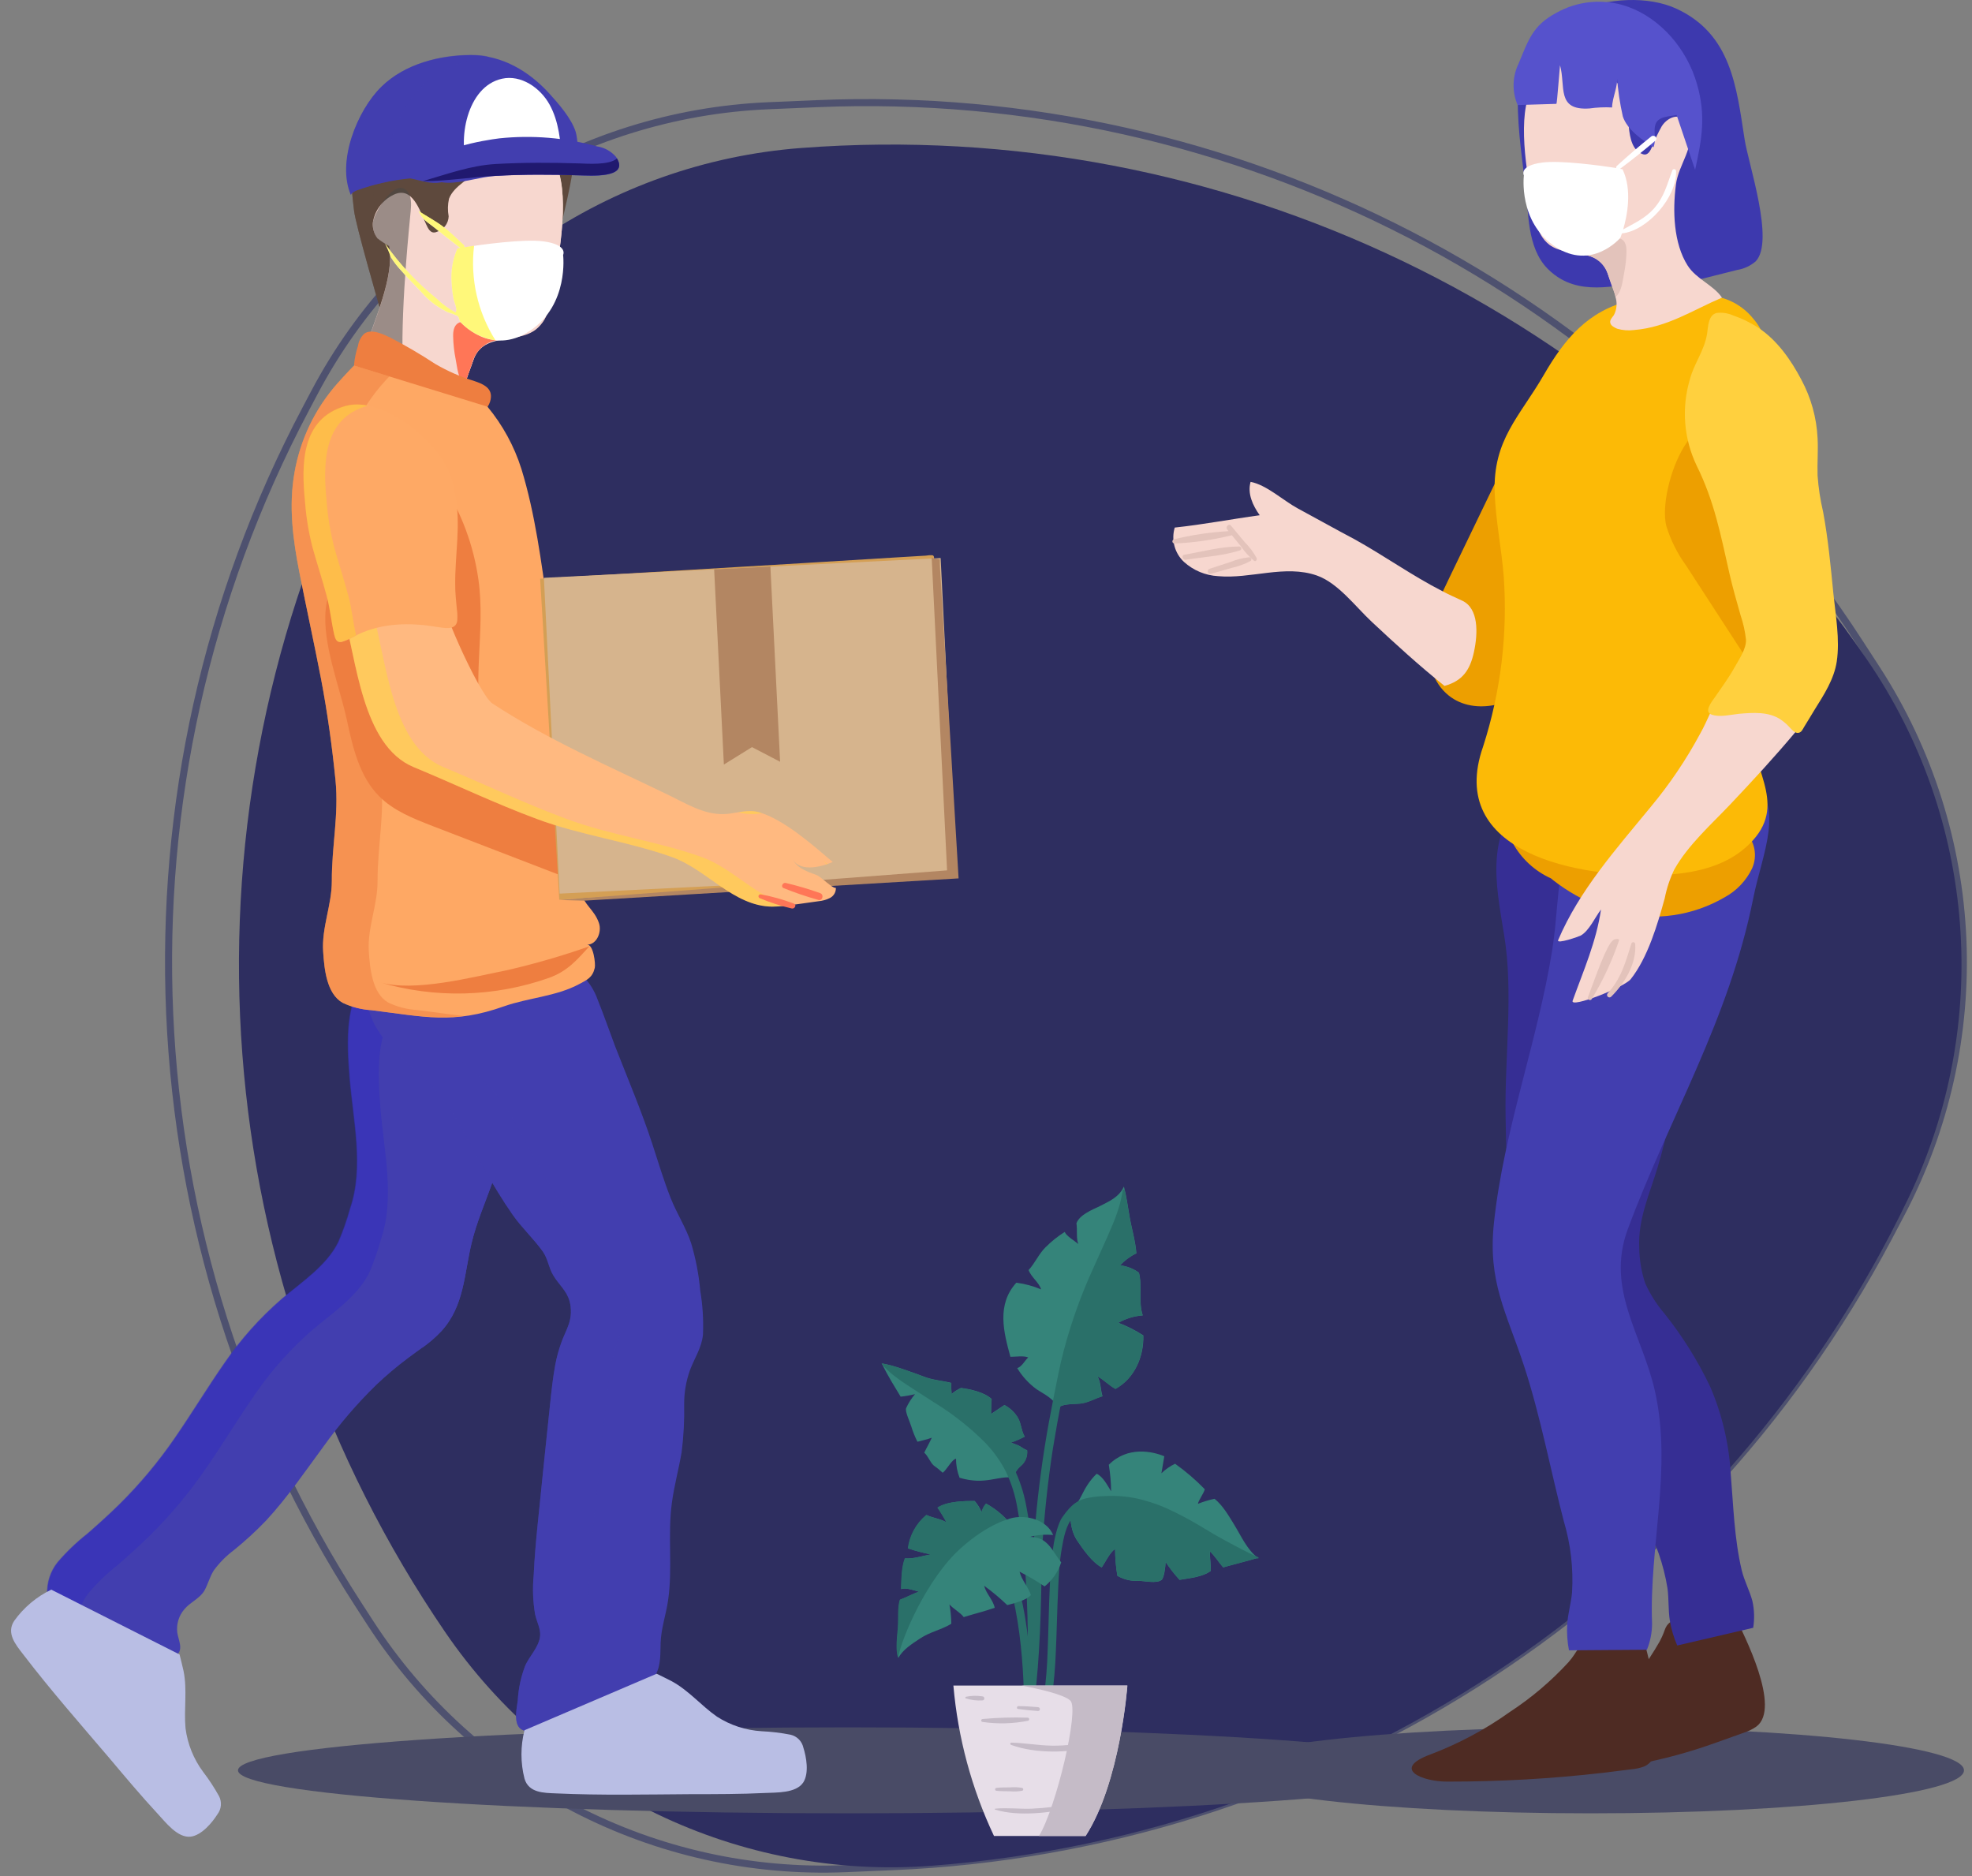 <svg width="246" height="234" viewBox="0 0 246 234" fill="none" xmlns="http://www.w3.org/2000/svg">
<rect x="0" y="0" width="246" height="234" fill="#808080" stroke="none"/>
<path d="M111.363 232.831L105.519 233.077C81.69 234.082 59.113 222.403 46.153 202.369L44.686 200.103C15.67 155.255 13.168 98.216 38.145 51L39.211 48.98C50.387 27.818 71.97 14.201 95.881 13.187L101.92 12.93C154.15 10.726 203.632 36.328 232.023 80.212L234.125 83.452C247.362 103.917 248.51 129.94 237.119 151.492L235.601 154.373C211.065 200.759 163.767 230.616 111.363 232.831Z" stroke="#4E516F" stroke-width="0.88" stroke-miterlimit="10"/>
<path d="M116.213 232.718C92.22 234.533 69.099 223.418 55.524 203.558C25.79 160.043 21.535 103.948 44.368 56.434C54.786 34.759 75.979 20.271 99.962 18.457C152.53 14.468 203.222 38.819 232.956 82.355C246.531 102.215 248.469 127.807 238.042 149.493C215.228 197.006 168.781 228.73 116.213 232.718Z" fill="#2E2E60"/>
<path d="M105.707 226.178C147.692 226.178 181.727 223.777 181.727 220.816C181.727 217.854 147.692 215.454 105.707 215.454C63.722 215.454 29.687 217.854 29.687 220.816C29.687 223.777 63.722 226.178 105.707 226.178Z" fill="#494B66"/>
<path d="M198.432 226.178C224.151 226.178 245 223.777 245 220.816C245 217.854 224.151 215.454 198.432 215.454C172.713 215.454 151.863 217.854 151.863 220.816C151.863 223.777 172.713 226.178 198.432 226.178Z" fill="#494B66"/>
<path d="M47.362 38.353C47.362 38.353 44.347 27.974 44.17 26.297C43.994 24.62 43.052 19.17 45.766 17.566C48.48 15.963 46.877 11.159 49.76 10.211C52.923 9.159 56.859 9.343 60.132 9.475C64.185 9.607 69.429 11.468 71.165 15.595C72.438 18.648 70.871 24.186 70.18 27.364L47.362 38.353Z" fill="#5E493D"/>
<g style="mix-blend-mode:overlay" opacity="0.52">
<path d="M46.848 26.297C46.671 24.613 45.73 19.17 48.444 17.566C51.158 15.963 49.554 11.159 52.438 10.211C54.237 9.669 56.105 9.391 57.984 9.387C55.226 9.321 52.254 9.387 49.76 10.211C46.877 11.167 48.48 15.977 45.766 17.566C43.052 19.155 43.994 24.613 44.17 26.297C44.347 27.982 47.362 38.353 47.362 38.353L49.709 37.22C48.929 34.484 46.98 27.629 46.848 26.297Z" fill="#5D493D"/>
</g>
<path d="M68.495 38.191C68.319 39.337 67.711 40.371 66.796 41.082C64.31 42.899 60.176 41.31 59.014 45.003C58.764 45.804 58.278 46.908 58.006 47.996C57.755 48.8 57.831 49.67 58.219 50.416C58.418 50.733 58.786 51.049 58.697 51.453C58.609 51.858 58.131 52.086 57.785 52.189C57.05 52.403 56.279 52.461 55.52 52.358C52.298 52.115 46.016 50.63 45.141 46.805C44.998 45.76 45.127 44.696 45.516 43.715C46.656 39.898 49.194 34.719 48.569 30.696C48.055 30.412 47.563 30.09 47.098 29.732C46.678 29.186 46.466 28.508 46.502 27.82C46.614 27.058 46.914 26.335 47.373 25.716C47.833 25.098 48.438 24.602 49.135 24.275C51.46 23.186 52.364 26.275 53.129 27.916C53.394 28.497 53.718 29.232 54.461 28.931C54.884 28.806 55.257 28.551 55.528 28.203C55.798 27.855 55.953 27.43 55.969 26.989C55.834 26.258 55.849 25.507 56.013 24.782C56.653 23.12 58.675 22.34 59.757 21.023C60.558 20.038 60.492 19.155 60.551 17.986C60.551 17.11 61.537 16.787 62.236 16.514C63.53 16.022 65.781 15.22 67.105 16.066C67.944 16.61 68.223 17.802 68.576 18.677C68.959 19.677 69.473 20.634 69.768 21.619C70.996 26.128 69.451 33.822 68.495 38.191Z" fill="#F7D7CF"/>
<g style="mix-blend-mode:overlay" opacity="0.52">
<path d="M50.636 33.087C50.886 29.732 51.165 27.055 51.231 26.341C51.312 25.459 51.357 24.466 50.768 23.804C49.245 22.105 46.561 26.665 46.509 27.849C46.474 28.538 46.685 29.216 47.105 29.762C47.57 30.12 48.062 30.442 48.576 30.725C49.187 34.749 46.664 39.927 45.524 43.745C45.135 44.725 45.005 45.789 45.148 46.834C45.759 49.482 48.959 51.012 51.938 51.777C49.665 51.189 50.084 40.479 50.636 33.087Z" fill="#474645"/>
</g>
<path d="M69.76 21.722C69.466 20.7 68.951 19.743 68.569 18.78C68.23 17.904 67.951 16.713 67.098 16.169C65.855 15.374 63.795 16.036 62.478 16.529C62.647 22.237 63.434 27.938 59.359 32.02C58.08 33.94 53.593 31.38 52.953 33.3C50.651 39.205 50.288 45.689 51.916 51.814C53.092 52.122 54.293 52.327 55.505 52.424C56.264 52.527 57.036 52.469 57.771 52.255C58.116 52.123 58.602 51.887 58.683 51.52C58.764 51.152 58.403 50.784 58.205 50.483C57.817 49.736 57.74 48.866 57.991 48.062C58.234 46.974 58.727 45.856 58.999 45.069C60.161 41.391 64.295 42.965 66.781 41.148C67.697 40.437 68.305 39.403 68.48 38.257C69.451 33.822 70.996 26.128 69.76 21.722Z" fill="#F7D7CF"/>
<path d="M65.899 41.258H66.068C64.839 42.097 63.346 42.06 61.941 42.435C61.265 42.555 60.634 42.857 60.115 43.307C59.597 43.758 59.211 44.342 58.999 44.995C58.69 45.981 58.264 47.047 57.955 47.981C57.116 47.246 57.05 45.826 56.844 44.819C56.654 43.876 56.548 42.919 56.528 41.957C56.469 39.162 58.881 40.28 60.684 40.582C62.404 40.929 64.147 41.155 65.899 41.258Z" fill="#FF7657"/>
<path d="M67.818 30.108C65.369 29.769 60.007 30.519 57.925 30.843C57.943 30.795 57.946 30.743 57.934 30.693C57.923 30.643 57.896 30.598 57.859 30.564C57.013 29.791 56.167 28.938 55.255 28.254C54.343 27.57 53.217 26.959 52.21 26.319C52.673 27.423 53.35 27.709 54.21 28.408C55.255 29.262 56.322 30.108 57.395 30.924L57.072 30.975C56.473 32.324 56.22 33.8 56.336 35.271C56.368 35.958 56.452 36.642 56.586 37.316C56.682 37.816 57.079 38.486 56.851 38.986C55.984 38.533 55.189 37.956 54.49 37.272C52.029 35.284 49.855 32.965 48.032 30.38C48.315 30.936 48.56 31.512 48.767 32.101C49.167 32.735 49.63 33.326 50.15 33.866C50.886 34.742 51.732 35.536 52.511 36.382C53.028 36.989 53.613 37.534 54.255 38.007C54.737 38.341 55.241 38.643 55.763 38.912C55.976 39.023 57.116 39.324 57.182 39.523C57.3 39.898 57.395 40.126 57.395 40.126C57.395 40.126 61.184 44.539 66.097 41.273C71.011 38.007 70.246 31.799 70.246 31.799C70.246 31.799 70.9 30.534 67.818 30.108Z" fill="white"/>
<g style="mix-blend-mode:overlay" opacity="0.52">
<path d="M59.139 30.659L57.925 30.836C57.943 30.788 57.946 30.736 57.934 30.686C57.923 30.636 57.896 30.591 57.859 30.556C57.013 29.784 56.167 28.931 55.255 28.247C54.343 27.562 53.217 26.952 52.21 26.312C52.673 27.415 53.35 27.702 54.21 28.401C55.255 29.254 56.322 30.1 57.395 30.917L57.072 30.968C56.473 32.316 56.22 33.793 56.336 35.264C56.368 35.951 56.452 36.634 56.586 37.309C56.682 37.809 57.079 38.478 56.851 38.978C55.984 38.526 55.189 37.949 54.49 37.264C52.029 35.277 49.855 32.958 48.032 30.372C48.315 30.929 48.56 31.504 48.767 32.093C49.167 32.727 49.63 33.319 50.15 33.859C50.886 34.734 51.732 35.529 52.511 36.374C53.028 36.981 53.613 37.527 54.255 38C54.737 38.334 55.241 38.636 55.763 38.905C55.976 39.015 57.116 39.317 57.182 39.515C57.3 39.89 57.395 40.118 57.395 40.118C58.553 41.382 60.112 42.206 61.809 42.45C59.589 38.944 58.646 34.78 59.139 30.659Z" fill="#FFF200"/>
</g>
<path d="M60.845 50.703C60.146 51.792 58.639 52.733 57.322 52.336C56.752 52.119 56.219 51.816 55.74 51.439C54.858 50.85 53.968 50.262 53.056 49.71C51.379 48.635 49.588 47.749 47.715 47.069C46.892 46.79 46.046 46.68 45.207 46.481C44.611 46.341 44.155 46.121 44.17 45.437C44.247 44.658 44.41 43.891 44.656 43.149C44.738 42.569 45.013 42.033 45.435 41.626C46.355 40.95 47.87 41.722 48.723 42.127C50.634 43.119 52.492 44.209 54.291 45.392C55.829 46.289 57.465 47.005 59.168 47.526C60.139 47.856 61.316 48.305 61.242 49.534C61.216 49.952 61.079 50.355 60.845 50.703Z" fill="#EE7E40"/>
<path d="M58.822 155.079C57.896 158.926 57.925 162.913 55.042 166.054C54.322 166.817 53.526 167.504 52.666 168.106C52.07 168.547 51.459 168.974 50.878 169.415C49.492 170.452 48.168 171.569 46.914 172.762C44.526 175.097 42.348 177.637 40.404 180.353C38.08 183.501 35.851 186.796 33.173 189.68C31.916 190.989 30.577 192.217 29.165 193.358C28.218 194.068 27.381 194.913 26.678 195.866C26.171 196.66 25.943 197.602 25.494 198.411C24.891 199.411 23.729 199.838 23.001 200.72C22.654 201.121 22.396 201.59 22.244 202.097C22.091 202.604 22.049 203.138 22.118 203.663C22.273 204.634 22.971 205.869 21.89 206.531C20.809 207.193 19.595 207.208 18.514 207.458C16.645 207.877 15.027 208.289 13.24 207.414C11.18 206.406 10.04 204.715 8.826 202.861C8.293 202.172 7.661 201.565 6.951 201.059C6.627 200.778 6.368 200.431 6.19 200.042C6.012 199.652 5.921 199.229 5.921 198.801C5.87 197.382 6.326 195.992 7.208 194.88C8.334 193.563 9.589 192.36 10.952 191.291C12.291 190.121 13.622 188.922 14.895 187.672C17.485 185.112 19.825 182.312 21.883 179.308C24.001 176.241 25.928 173.041 28.061 169.981C30.079 167.046 32.462 164.379 35.152 162.045C37.631 159.926 40.735 157.926 42.236 154.925C42.822 153.563 43.313 152.162 43.707 150.732C45.472 145.583 44.067 139.698 43.633 134.307C43.28 129.835 43.067 124.855 45.921 121.39L49.003 122.126C49.946 121.944 50.92 122.015 51.827 122.332C52.462 122.554 53.063 122.861 53.615 123.244L56.836 124.024L56.101 125.443C58.809 128.366 60.775 131.898 61.831 135.741C62.229 137.145 62.495 138.583 62.625 140.037C63.089 145.517 60.08 149.812 58.822 155.079Z" fill="#423EAF"/>
<g style="mix-blend-mode:overlay" opacity="0.52">
<path d="M12.637 206.701C12.11 206.008 11.479 205.4 10.768 204.899C10.445 204.618 10.185 204.271 10.008 203.881C9.83 203.492 9.738 203.069 9.739 202.64C9.688 201.222 10.144 199.832 11.026 198.72C12.15 197.401 13.404 196.198 14.77 195.13C16.108 193.961 17.44 192.762 18.712 191.511C21.302 188.954 23.64 186.153 25.693 183.148C27.819 180.081 29.746 176.881 31.879 173.814C33.899 170.882 36.281 168.218 38.97 165.884C41.449 163.766 44.553 161.765 46.053 158.764C46.639 157.402 47.131 156.001 47.524 154.572C49.29 149.423 47.885 143.538 47.451 138.147C47.09 133.674 46.884 128.695 49.738 125.23L52.82 125.966C53.764 125.784 54.738 125.855 55.645 126.172C56.279 126.394 56.88 126.7 57.432 127.084C56.994 126.509 56.528 125.957 56.035 125.429L56.77 124.009L53.548 123.229C52.996 122.846 52.395 122.539 51.761 122.317C50.854 122 49.88 121.929 48.937 122.111L45.855 121.376C43.001 124.84 43.214 129.82 43.567 134.292C44.001 139.684 45.406 145.561 43.641 150.717C43.247 152.147 42.756 153.548 42.169 154.91C40.698 157.911 37.565 159.912 35.086 162.03C32.396 164.365 30.013 167.032 27.995 169.967C25.862 173.027 23.935 176.226 21.816 179.294C19.758 182.297 17.419 185.098 14.829 187.657C13.556 188.907 12.225 190.106 10.886 191.276C9.522 192.346 8.268 193.548 7.142 194.865C6.26 195.978 5.804 197.368 5.855 198.786C5.855 199.214 5.946 199.638 6.124 200.027C6.302 200.417 6.561 200.764 6.885 201.044C7.595 201.55 8.227 202.157 8.76 202.846C9.959 204.634 11.07 206.274 13.012 207.296L12.637 206.701Z" fill="#312DBE"/>
</g>
<path d="M58.822 155.079C57.896 158.926 57.925 162.913 55.042 166.054C54.322 166.817 53.526 167.504 52.666 168.106C51.82 162.332 54.372 158.661 54.321 153.005C54.269 147.348 49.253 144.649 48.598 139.691C48.385 138.095 48.194 136.499 48.002 134.903C47.532 130.909 46.921 126.142 52.07 127.981C52.812 128.248 53.531 128.578 54.218 128.967C57.154 130.719 59.726 133.019 61.794 135.741C62.193 137.145 62.459 138.583 62.589 140.037C63.089 145.517 60.08 149.812 58.822 155.079Z" fill="#423EAF"/>
<path d="M45.391 122.715C45.509 124.519 45.984 126.281 46.789 127.9C47.527 129.188 48.452 130.361 49.532 131.379C51.003 132.799 52.556 134.049 53.946 135.499C55.259 136.915 56.383 138.495 57.292 140.199C59.448 144.016 61.448 147.944 63.971 151.548C65.104 153.152 66.553 154.491 67.701 156.087C68.355 156.999 68.436 158.117 69.017 159.073C69.679 160.199 70.702 160.993 71.055 162.31C71.296 163.225 71.27 164.189 70.981 165.09C70.716 165.899 70.305 166.657 70.018 167.473C69.705 168.346 69.459 169.241 69.282 170.151C68.973 171.798 68.797 173.475 68.62 175.145C68.095 180.122 67.581 185.11 67.075 190.106C66.862 192.225 66.671 194.358 66.575 196.491C66.42 198.115 66.48 199.752 66.752 201.361C67.031 202.596 67.686 203.457 67.222 204.751C66.84 205.825 66.038 206.664 65.545 207.694C64.994 209.105 64.671 210.594 64.589 212.107C64.472 213.019 64.133 214.468 64.677 215.344C65.222 216.219 66.803 215.983 67.693 215.844C69.626 215.559 71.528 215.091 73.372 214.446C74.996 213.843 76.548 213.061 77.999 212.114C79.33 211.261 81.022 210.246 81.816 208.826C82.471 207.657 82.36 206.178 82.412 204.891C82.478 203.074 83.081 201.405 83.339 199.625C83.934 195.594 83.265 191.475 83.817 187.436C84.104 185.311 84.67 183.251 85.03 181.147C85.283 179.157 85.389 177.151 85.347 175.145C85.339 173.689 85.588 172.242 86.082 170.872C86.641 169.4 87.553 168.062 87.693 166.458C87.772 164.632 87.658 162.803 87.355 161C87.177 158.994 86.798 157.01 86.222 155.079C85.575 153.108 84.42 151.357 83.662 149.43C82.787 147.223 82.118 144.958 81.382 142.707C80.029 138.573 78.322 134.572 76.741 130.519C76.005 128.577 75.328 126.591 74.534 124.634C74.157 123.578 73.558 122.614 72.776 121.81C72.091 121.177 71.558 120.397 71.217 119.53" fill="#423EAF"/>
<g style="mix-blend-mode:overlay" opacity="0.52">
<path d="M71.562 212.041C71.642 210.528 71.962 209.039 72.511 207.627C73.011 206.612 73.806 205.774 74.196 204.685C74.659 203.391 74.004 202.53 73.725 201.294C73.453 199.686 73.393 198.049 73.548 196.425C73.644 194.292 73.828 192.159 74.049 190.04C74.539 185.048 75.054 180.061 75.593 175.079C75.762 173.409 75.946 171.732 76.255 170.084C76.433 169.175 76.678 168.28 76.991 167.407C77.278 166.591 77.682 165.833 77.954 165.024C78.243 164.123 78.269 163.158 78.028 162.243C77.675 160.927 76.652 160.132 75.99 159.007C75.439 158.051 75.328 156.933 74.674 156.021C73.526 154.432 72.077 153.078 70.944 151.482C68.421 147.878 66.421 143.95 64.266 140.132C63.354 138.43 62.229 136.85 60.919 135.432C59.514 133.961 57.925 132.733 56.505 131.313C55.429 130.292 54.508 129.12 53.769 127.834C52.964 126.215 52.489 124.452 52.372 122.648L71.724 120.28C71.577 120.02 71.445 119.752 71.327 119.478L45.391 122.714C45.509 124.518 45.984 126.281 46.789 127.9C47.527 129.188 48.452 130.361 49.532 131.379C51.003 132.799 52.556 134.049 53.946 135.498C55.259 136.915 56.383 138.495 57.292 140.199C59.448 144.016 61.448 147.944 63.971 151.548C65.104 153.152 66.553 154.491 67.701 156.087C68.355 156.999 68.436 158.117 69.017 159.073C69.679 160.198 70.702 160.993 71.055 162.31C71.296 163.224 71.27 164.189 70.981 165.09C70.716 165.899 70.305 166.657 70.018 167.473C69.705 168.346 69.459 169.241 69.282 170.151C68.973 171.798 68.797 173.475 68.62 175.145C68.095 180.122 67.581 185.109 67.075 190.106C66.862 192.225 66.671 194.358 66.575 196.491C66.42 198.115 66.48 199.752 66.752 201.36C67.031 202.596 67.686 203.457 67.222 204.751C66.84 205.825 66.038 206.664 65.545 207.694C64.994 209.104 64.671 210.594 64.589 212.107C64.472 213.019 64.133 214.468 64.677 215.343C65.222 216.219 66.803 215.983 67.693 215.844C68.966 215.647 70.225 215.377 71.467 215.034C71.18 214.093 71.459 212.857 71.562 212.041Z" fill="#423EAF"/>
</g>
<path d="M44.17 45.598C43.435 46.334 42.773 47.069 42.111 47.805C39.313 50.956 37.45 54.826 36.734 58.978C35.998 63.156 36.542 67.312 37.359 71.439C38.227 75.852 39.198 80.265 40.051 84.679C40.845 88.857 41.426 93.057 41.853 97.293C42.287 101.648 41.375 105.554 41.397 109.894C41.397 112.909 40.11 115.697 40.316 118.72C40.456 120.824 40.735 123.95 42.751 125.083C43.873 125.615 45.086 125.927 46.325 126.002C52.945 126.812 56.483 127.79 62.883 125.517C65.891 124.458 69.37 124.281 72.202 122.773C73.254 122.214 73.909 121.935 74.196 120.728C74.313 120.236 74.034 117.786 73.239 117.83C74.438 117.83 75.108 116.249 74.711 115.116C74.137 113.446 72.857 112.909 72.401 111.151C71.805 108.945 71.901 106.311 71.665 104.017L70.636 93.071C69.9 87.341 69.164 81.597 68.348 75.881C67.531 70.166 66.774 64.112 65.045 58.493C64.149 55.654 62.71 53.016 60.809 50.725L44.17 45.598Z" fill="#FEA864"/>
<g style="mix-blend-mode:overlay" opacity="0.52">
<path d="M52.026 125.98C50.786 125.906 49.573 125.594 48.451 125.061C46.436 123.928 46.149 120.802 46.009 118.698C45.811 115.712 47.112 112.924 47.098 109.872C47.098 105.532 47.98 101.626 47.547 97.271C47.12 93.034 46.539 88.835 45.744 84.656C44.898 80.243 43.92 75.83 43.052 71.416C42.243 67.29 41.706 63.134 42.427 58.956C43.144 54.804 45.006 50.934 47.804 47.783C48.054 47.496 48.319 47.217 48.576 46.944L44.163 45.591C43.427 46.327 42.765 47.062 42.103 47.798C39.306 50.949 37.443 54.818 36.726 58.971C35.991 63.149 36.535 67.305 37.352 71.431C38.22 75.844 39.191 80.258 40.044 84.671C40.838 88.849 41.419 93.049 41.846 97.286C42.28 101.641 41.368 105.546 41.39 109.886C41.39 112.902 40.103 115.69 40.309 118.713C40.448 120.817 40.728 123.943 42.743 125.076C43.865 125.607 45.079 125.92 46.318 125.995C51.033 126.569 54.189 127.223 57.918 126.731C56.16 126.547 54.27 126.252 52.026 125.98Z" fill="#EE7E40"/>
</g>
<path d="M43.273 89.82C44.008 93.226 44.832 96.823 47.274 99.294C49.091 101.133 51.585 102.111 53.997 103.046L70.68 109.474L70.194 98.64C63.319 96.025 57.059 92.018 51.805 86.871C49.161 84.296 46.794 81.451 44.744 78.382C43.699 76.816 41.147 71.144 40.639 75.94C40.169 80.228 42.375 85.635 43.273 89.82Z" fill="#EE7E40"/>
<path d="M59.683 72.306C60.595 78.676 58.756 85.296 60.323 91.527C60.066 90.49 58.05 88.871 57.381 87.922C56.463 86.607 55.645 85.225 54.931 83.789C52.015 77.905 50.838 71.311 51.54 64.782C51.754 62.869 52.71 56.691 55.218 60.309C57.558 63.938 59.082 68.031 59.683 72.306Z" fill="#EE7E40"/>
<path d="M65.428 215.814C64.924 217.793 64.924 219.867 65.428 221.846C65.95 223.64 67.826 223.626 69.378 223.692C74.99 223.949 80.632 223.824 86.252 223.788C89.304 223.788 92.371 223.788 95.431 223.64C96.822 223.567 99.308 223.699 100.212 222.316C100.948 221.14 100.595 219.176 100.212 217.962C100.123 217.575 99.927 217.221 99.646 216.94C99.365 216.659 99.011 216.462 98.624 216.373C97.434 216.14 96.23 215.995 95.019 215.939C93.036 215.821 91.116 215.195 89.444 214.122C87.465 212.747 85.957 210.879 83.809 209.709C83.184 209.385 82.552 209.076 81.919 208.767" fill="#B9BEE4"/>
<path d="M6.394 198.277C4.555 199.165 2.968 200.499 1.778 202.159C0.74 203.713 1.958 205.14 2.906 206.37C6.321 210.832 10.047 215.069 13.692 219.347C15.656 221.684 17.63 224.032 19.712 226.279C20.663 227.296 22.161 229.284 23.802 229.087C25.176 228.892 26.452 227.358 27.135 226.284C27.374 225.967 27.519 225.589 27.553 225.193C27.587 224.797 27.509 224.4 27.329 224.046C26.741 222.986 26.077 221.97 25.341 221.008C24.155 219.414 23.399 217.542 23.144 215.571C22.924 213.171 23.383 210.815 22.896 208.418C22.742 207.731 22.571 207.048 22.401 206.365" fill="#B9BEE4"/>
<path d="M116.512 69.511C116.512 69.651 116.512 69.857 116.512 70.085C116.512 70.519 116.564 70.953 116.586 71.394L117.417 85.223L117.903 93.314L118.675 106.333C118.734 107.319 118.793 108.327 118.852 109.312L99.536 110.46L96.851 110.622L85.545 111.298L72.144 112.1H71.739L69.768 112.218C69.503 107.709 69.223 103.2 68.966 98.691C68.534 91.507 68.105 84.321 67.679 77.132C67.576 75.477 67.48 73.829 67.377 72.174C67.852 72.189 68.327 72.162 68.797 72.093L72.688 71.865L85.192 71.129L100.021 70.247L112.055 69.511L115.497 69.305C115.766 69.255 116.041 69.238 116.314 69.254C116.372 69.267 116.423 69.3 116.459 69.347C116.495 69.394 116.514 69.452 116.512 69.511Z" fill="#D49F55"/>
<path d="M117.342 69.607L67.849 72.071L69.81 111.463L119.303 108.999L117.342 69.607Z" fill="#D6B48D"/>
<path d="M96.104 70.668L89.088 71.018L90.3 95.364L93.808 93.189L97.316 95.015L96.104 70.668Z" fill="#B38662"/>
<path d="M117.241 69.754C117.241 69.901 117.241 70.1 117.241 70.328C117.241 70.769 117.292 71.203 117.314 71.637L118.145 85.473L118.631 93.564L119.403 106.576L119.58 109.563L100.264 110.71L97.579 110.872L86.273 111.541L72.872 112.343L69.768 112.255L118.145 108.563L116.226 69.585L117.241 69.754Z" fill="#B38662"/>
<path d="M93.46 101.17C92.401 101.17 91.356 101.523 90.268 101.545C87.789 101.604 85.604 100.236 83.449 99.191C76.094 95.624 68.282 92.248 61.426 87.746C59.713 86.613 54.225 74.145 55.152 73.976L42.765 76.271C44.479 82.045 45.082 92.961 51.592 95.675C56.741 97.808 61.765 100.221 66.965 102.148C72.46 104.2 78.344 104.936 83.883 106.922C88.201 108.481 91.518 113.035 96.314 113.086C97.256 113.07 98.195 112.984 99.124 112.829L102.066 112.417C102.578 112.374 103.077 112.234 103.537 112.005C103.766 111.886 103.957 111.705 104.088 111.483C104.218 111.26 104.282 111.005 104.273 110.747C103.787 110.821 102.441 109.335 101.801 109.114C100.382 108.629 99.19 108.15 98.66 106.716C99.396 108.923 102.338 108.187 103.883 107.518C101.441 105.451 97.763 102.17 94.637 101.302C94.254 101.199 93.857 101.155 93.46 101.17Z" fill="#FFB980"/>
<g style="mix-blend-mode:overlay" opacity="0.52">
<g style="mix-blend-mode:overlay" opacity="0.52">
<path d="M102.625 107.135C102.758 107.386 102.927 107.616 103.125 107.819L103.236 107.783C102.982 107.62 102.773 107.398 102.625 107.135Z" fill="#FFF200"/>
</g>
<g style="mix-blend-mode:overlay" opacity="0.52">
<path d="M93.982 101.545C94.347 101.534 94.711 101.497 95.071 101.435L94.659 101.303C94.268 101.197 93.864 101.153 93.46 101.17C92.996 101.185 92.533 101.237 92.077 101.325C92.7 101.48 93.34 101.554 93.982 101.545Z" fill="#FFF200"/>
</g>
<g style="mix-blend-mode:overlay" opacity="0.52">
<path d="M87.59 106.922C82.073 104.936 76.196 104.2 70.672 102.148C65.479 100.221 60.419 97.808 55.299 95.675C48.775 92.961 48.172 82.045 46.472 76.271L55.1 74.675C55.012 74.256 55.02 73.998 55.145 73.976L42.758 76.271C44.472 82.045 45.075 92.961 51.584 95.675C56.733 97.808 61.757 100.221 66.958 102.148C72.452 104.2 78.337 104.936 83.876 106.922C88.193 108.481 91.511 113.035 96.307 113.086C97.045 113.081 97.782 113.024 98.513 112.917C94.534 112.078 91.445 108.312 87.59 106.922Z" fill="#FFF200"/>
</g>
</g>
<path d="M56.461 60.148C56.579 60.67 56.682 61.185 56.785 61.7C57.521 65.422 56.748 69.195 56.785 72.939C56.785 73.954 56.895 74.969 56.991 75.984C57.064 76.471 57.079 76.965 57.035 77.455C56.844 78.706 55.329 78.301 54.446 78.191C51.136 77.632 47.73 77.691 44.634 79.147C44.01 79.537 43.34 79.849 42.64 80.074C42.022 80.199 41.839 79.736 41.706 79.213C41.331 77.588 41.191 75.925 40.75 74.307C40.206 72.277 39.544 70.284 38.984 68.261C38.517 66.435 38.209 64.572 38.065 62.693C37.602 58.037 37.491 52.226 43.133 50.644C47.87 49.283 55.483 55.558 56.461 60.148Z" fill="#FEA965"/>
<g style="mix-blend-mode:overlay" opacity="0.52">
<g style="mix-blend-mode:overlay" opacity="0.52">
<path d="M44.405 79.184C44.03 77.558 43.883 75.896 43.449 74.278C42.905 72.248 42.243 70.254 41.684 68.231C41.217 66.405 40.907 64.542 40.757 62.663C40.301 58.007 40.183 52.196 45.832 50.615H45.943C45.015 50.39 44.046 50.39 43.118 50.615C37.477 52.196 37.587 58.007 38.05 62.663C38.194 64.543 38.502 66.406 38.97 68.231C39.529 70.254 40.191 72.248 40.735 74.278C41.176 75.896 41.316 77.558 41.691 79.184C41.824 79.706 42.008 80.17 42.625 80.045C43.258 79.857 43.862 79.582 44.42 79.228C44.42 79.228 44.413 79.199 44.405 79.184Z" fill="#FFF200"/>
</g>
</g>
<path d="M44.553 23.723C46.69 22.961 48.914 22.467 51.173 22.252C52.423 22.48 53.681 22.987 54.931 22.759C56.042 22.561 57.079 21.707 58.138 21.288C59.802 20.69 61.53 20.29 63.287 20.096C65.693 19.714 67.848 19.589 70.187 20.509C70.513 20.683 70.887 20.75 71.253 20.7C72.416 20.383 72.062 17.235 71.812 16.433C71.268 14.749 69.701 12.962 68.532 11.674C66.009 8.894 62.647 6.879 58.778 6.879C54.909 6.879 50.518 7.952 47.583 10.814C44.516 13.815 41.978 20.207 43.773 24.333C43.78 24.149 44.052 23.929 44.553 23.723Z" fill="#423EAF"/>
<g style="mix-blend-mode:overlay" opacity="0.52">
<path d="M52.607 10.777C54.91 8.685 57.818 7.376 60.912 7.04C60.226 6.907 59.529 6.841 58.83 6.842C54.924 6.842 50.57 7.916 47.635 10.777C44.567 13.778 42.03 20.17 43.825 24.297C43.758 24.135 44.053 23.929 44.56 23.723C45.786 23.272 47.045 22.918 48.326 22.664C47.642 18.633 49.922 13.403 52.607 10.777Z" fill="#423EAF"/>
</g>
<path d="M68.672 20.008C69.215 20.112 69.747 20.267 70.26 20.472C70.587 20.646 70.96 20.713 71.327 20.663C71.504 20.589 71.658 20.47 71.774 20.317C71.89 20.165 71.964 19.985 71.989 19.795C70.879 19.756 69.768 19.828 68.672 20.008Z" fill="#D64238"/>
<path d="M62.618 9.821C64.979 9.291 67.392 10.931 68.561 13.05C69.731 15.168 69.93 17.662 70.113 20.074C70.069 19.515 59.131 21.023 58.418 21.082C57.02 17.529 58.212 10.792 62.618 9.821Z" fill="white"/>
<path d="M55.785 22.796C55.538 22.789 55.292 22.765 55.049 22.722C54.655 22.679 54.286 22.507 53.999 22.233C53.712 21.959 53.522 21.599 53.46 21.207C53.298 18.581 60.573 17.471 62.287 17.257C66.387 16.829 70.53 17.171 74.505 18.265C75.411 18.405 76.238 18.864 76.836 19.559C78.742 22.333 73.512 21.913 72.291 21.877C68.797 21.759 65.317 21.744 61.831 21.943C59.963 22.046 57.712 22.84 55.785 22.796Z" fill="#423EAF"/>
<path d="M72.291 20.383C68.797 20.273 65.317 20.258 61.831 20.457C58.719 20.633 55.704 21.737 52.739 22.597C55.873 22.597 58.756 22.075 61.831 21.935C65.317 21.737 68.797 21.751 72.291 21.869C73.482 21.869 78.469 22.303 76.961 19.758C76.049 20.633 73.159 20.413 72.291 20.383Z" fill="#20196F"/>
<path d="M47.318 122.508C54.26 124.568 61.676 124.377 68.502 121.964C70.797 121.118 71.879 119.831 73.534 118.029C70.174 119.213 66.751 120.207 63.28 121.008C58.94 121.861 51.644 123.803 47.318 122.508Z" fill="#EE7E40"/>
<path d="M102.294 111.394C100.892 110.892 99.463 110.47 98.013 110.129C97.645 110.048 97.359 110.607 97.741 110.769C99.151 111.34 100.593 111.832 102.059 112.24C102.625 112.417 102.831 111.578 102.294 111.394Z" fill="#FF7657"/>
<path d="M99.05 112.711C97.704 112.202 96.316 111.813 94.902 111.549C94.841 111.54 94.78 111.554 94.729 111.587C94.678 111.62 94.641 111.671 94.625 111.729C94.609 111.788 94.615 111.85 94.641 111.905C94.668 111.96 94.713 112.003 94.769 112.027C96.07 112.575 97.416 113.008 98.793 113.321C99.131 113.38 99.418 112.873 99.05 112.711Z" fill="#FF7657"/>
<path d="M180.852 71.961C179.719 74.3 178.564 76.698 178.226 79.272C177.888 81.847 178.476 84.701 180.389 86.466C183.544 89.408 188.973 88.077 191.856 84.892C194.739 81.707 195.74 77.301 196.63 73.123C198.032 66.532 199.435 59.939 200.837 53.344C201.573 49.784 204.978 42.913 199.425 43.009C194.842 43.083 192.128 48.724 190.51 52.042C187.273 58.625 184.074 65.282 180.852 71.961Z" fill="#ED9F00"/>
<path d="M182.367 74.903C181.551 74.528 180.734 74.168 179.94 73.741C176.152 71.806 172.702 69.328 168.973 67.261C166.597 66.01 164.258 64.686 161.889 63.414C160.124 62.465 157.991 60.471 156.005 60.104C155.593 61.575 156.277 63.046 157.145 64.267C153.636 64.745 150.128 65.422 146.545 65.804C146.319 66.556 146.307 67.355 146.511 68.113C146.715 68.871 147.127 69.557 147.7 70.093C148.873 71.152 150.374 71.778 151.952 71.865C156.012 72.24 160.3 70.394 164.272 71.784C166.928 72.719 169.09 75.668 171.135 77.573C174.077 80.324 177.02 83.016 180.197 85.554C182.448 84.929 183.382 83.59 183.875 81.302C184.368 79.015 184.493 75.859 182.367 74.903Z" fill="#F7D7CF"/>
<path d="M216.328 201.419C217.615 203.994 222.212 213.034 219.108 215.351C218.657 215.667 218.161 215.915 217.637 216.086L214.202 217.315C207.28 219.823 201.146 220.779 193.834 221.36C193.137 221.503 192.412 221.376 191.804 221.007C189.296 218.985 194.364 218.477 195.166 218.065C197.417 216.969 199.579 214.24 201.256 212.409C203.495 210.112 205.435 207.541 207.03 204.759C208.023 202.913 207.376 202.971 209.031 201.817C211.181 201.077 213.369 200.453 215.585 199.948C215.828 200.382 216.078 200.875 216.328 201.419Z" fill="#4E2B23"/>
<path d="M187.847 118.228C187.847 117.558 187.847 116.881 187.884 116.212L209.686 97.088C210.201 97.875 210.671 98.691 211.105 99.522C212.898 102.95 213.889 106.74 214.003 110.607C214.039 114.119 213.576 117.619 212.628 121.001C211.628 124.906 210.509 128.775 209.686 132.733C208.796 137.021 208.06 141.39 206.788 145.59C205.787 148.915 204.323 152.049 204.493 155.594C204.504 157.109 204.752 158.613 205.228 160.051C205.845 161.419 206.652 162.691 207.626 163.832C209.874 166.649 211.791 169.715 213.341 172.968C214.818 176.403 215.684 180.07 215.901 183.803C216.232 187.804 216.342 191.894 217.269 195.836C217.586 197.175 218.255 198.381 218.608 199.705C218.849 200.8 218.882 201.931 218.704 203.038L209.23 205.244C208.794 204.247 208.482 203.199 208.303 202.125C208.097 200.801 208.192 199.455 208.016 198.124C207.541 195.16 206.545 192.304 205.074 189.687C203.448 186.539 201.823 183.383 200.403 180.125C199.101 177.183 197.998 174.049 196.313 171.298C194.629 168.547 192.356 166.627 190.348 164.296C189.099 162.977 188.296 161.3 188.053 159.5C187.962 157.931 187.989 156.357 188.134 154.792C188.2 153.453 188.178 152.115 188.134 150.783C188.009 146.944 187.876 143.112 187.817 139.272C187.685 131.953 188.818 123.788 187.641 116.661C186.523 109.864 185.28 104.046 190.664 98.382C193.196 95.835 196.47 94.156 200.016 93.587C203.562 93.017 207.197 93.586 210.399 95.212C210.623 95.832 210.632 96.508 210.425 97.134C210.218 97.759 209.808 98.297 209.259 98.662" fill="#362E94"/>
<path d="M205.471 206.12C206.162 208.907 208.678 218.742 205.133 220.323C204.617 220.517 204.078 220.638 203.529 220.684L199.91 221.132C193.498 221.866 187.049 222.23 180.594 222.221C177.564 222.258 173.415 220.676 178.483 218.815C181.984 217.486 185.3 215.711 188.347 213.534C191.033 211.779 193.489 209.696 195.659 207.333C197.027 205.752 196.394 205.664 198.248 204.906C200.51 204.663 202.784 204.535 205.059 204.523C205.192 205.031 205.331 205.568 205.471 206.12Z" fill="#4E2B23"/>
<path d="M201.102 97.499C205.383 94.645 213.878 93.219 218.27 96.838C222.808 100.581 219.844 106.348 218.711 112.041C215.644 127.371 208.31 139.176 203.058 153.328C200.278 160.831 204.89 166.51 206.457 173.556C208.619 183.244 205.721 192.85 206.089 202.493C206.09 203.618 205.873 204.732 205.449 205.774L195.725 205.847C195.516 204.78 195.441 203.69 195.504 202.604C195.592 201.265 195.982 199.97 196.107 198.639C196.288 195.643 195.942 192.638 195.085 189.761C193.511 183.773 192.187 176.682 190.142 170.445C187.891 163.597 185.589 159.912 186.361 152.556C187.59 140.942 191.79 130.004 193.628 118.536C194.872 110.806 193.673 102.457 201.102 97.499Z" fill="#423EAF"/>
<path d="M190.679 106.856C193.659 110.304 197.634 112.745 202.058 113.844C206.508 114.912 211.198 114.222 215.151 111.916C216.641 111.103 217.837 109.843 218.571 108.312C218.915 107.541 219.01 106.681 218.843 105.853C218.676 105.025 218.254 104.27 217.637 103.693C216.622 102.876 215.232 102.773 213.959 102.7L187.479 101.192C187.698 103.412 188.632 105.501 190.14 107.144C191.648 108.788 193.649 109.897 195.842 110.305" fill="#ED9F00"/>
<path d="M194.769 34.83C198.447 36.889 202.897 35.256 206.979 34.918C207.715 34.83 206.883 31.034 206.758 30.644C205.655 27.298 204.552 23.892 202.404 21.082C200.712 18.839 199.337 16.463 197.13 14.631C196.564 14.153 189.414 10.306 189.384 10.806C189.164 14.984 189.767 18.956 190.282 23.12C190.701 26.459 190.458 30.88 193.062 33.52C193.567 34.034 194.142 34.475 194.769 34.83Z" fill="#3D39AE"/>
<path d="M196.372 1.516C200.491 -0.308 205.648 -0.536 209.171 1.104C215.96 4.275 216.622 10.828 217.63 17.36C218.101 20.45 221.411 30.1 219.02 32.594C218.357 33.166 217.547 33.541 216.681 33.675L209.495 35.484C207.813 36.028 206.039 36.223 204.279 36.058C200.168 35.396 199.918 32.174 198.498 29.159C196.828 25.628 194.085 22.538 192.378 18.934C190.583 15.168 188.524 9.894 190.966 5.937C192.287 3.957 194.17 2.418 196.372 1.516Z" fill="#3D39AE"/>
<path d="M218.329 88.195C218.329 89.077 218.329 89.96 218.402 90.835C218.689 96.425 223.367 100.824 217.703 105.76C214.938 108.172 211.083 108.967 207.45 109.121C196.821 109.585 180.366 106.363 185.008 93.13C187.22 86.269 188.094 79.048 187.582 71.858C187.303 68.379 186.582 64.951 186.457 61.464C186.221 54.844 189.576 51.968 192.591 46.753C195.173 42.281 198.108 38.75 203.345 37.5C206.133 36.83 209.289 36.926 212.135 36.86C213.394 36.777 214.655 37.002 215.808 37.514C216.961 38.027 217.973 38.812 218.755 39.802C221.44 42.935 220.035 46.201 219.682 50.173C218.88 59.066 218.844 68.003 218.667 76.926C218.608 80.603 218.314 84.465 218.329 88.195Z" fill="#FCBA06"/>
<path d="M207.861 65.591C208.407 67.37 209.245 69.045 210.34 70.549L220.807 86.672C221.079 78.162 220.587 69.644 219.336 61.222C219.035 59.162 218.66 57.029 217.475 55.337C211.863 47.202 206.685 60.869 207.861 65.591Z" fill="#ED9F00"/>
<path d="M213.297 89.055C212.915 89.864 212.562 90.674 212.113 91.468C210.365 94.73 208.289 97.805 205.92 100.648C201.595 105.914 197.005 111.063 194.371 117.264C194.143 117.816 197.041 116.786 197.196 116.69C198.248 116.094 198.983 114.403 199.719 113.446C199.13 117.455 197.549 121.023 196.181 124.818C195.813 125.826 202.624 123.141 203.426 122.133C205.559 119.441 206.773 115.3 207.67 112.034C207.914 110.794 208.314 109.59 208.862 108.452C210.598 105.37 213.489 102.825 215.894 100.28C218.674 97.338 221.396 94.395 223.985 91.299C223.375 89.033 222.043 88.092 219.763 87.569C217.483 87.047 214.29 86.937 213.297 89.055Z" fill="#F7D7CF"/>
<path d="M215.747 71.556C216.144 73.3 216.644 75.021 217.13 76.742C217.468 77.731 217.695 78.755 217.806 79.795C217.843 80.957 216.938 82.237 216.401 83.208C215.666 84.532 214.776 85.731 213.923 86.974C213.562 87.489 212.503 88.776 213.518 89.136C214.533 89.497 215.931 89.136 216.924 89.033C218.652 88.886 220.653 88.732 222.161 89.769C222.419 89.948 222.665 90.144 222.896 90.357C223.205 90.637 223.757 91.416 224.243 91.416C224.728 91.416 224.868 90.975 225.052 90.681C225.5 89.982 225.905 89.261 226.346 88.555C227.516 86.679 228.788 84.745 229.127 82.523C229.539 79.772 228.987 76.771 228.707 74.028C228.369 70.622 228.053 67.209 227.427 63.848C227.076 62.358 226.845 60.843 226.736 59.317C226.685 57.757 226.824 56.198 226.736 54.639C226.612 52.093 225.921 49.608 224.713 47.364C223.441 44.936 221.734 42.487 219.425 40.935C218.417 40.265 217.327 39.728 216.181 39.339C215.542 39.054 214.837 38.95 214.143 39.037C213.077 39.302 213.091 40.766 212.952 41.634C212.606 43.774 211.326 45.312 210.804 47.327C209.742 50.896 210.046 54.732 211.657 58.088C213.871 62.56 214.651 66.731 215.747 71.556Z" fill="#FFD03E"/>
<path d="M191.709 27.827C191.868 28.901 192.434 29.873 193.29 30.541C195.622 32.24 199.491 30.747 200.587 34.219C200.822 34.955 201.323 36.007 201.521 37.029C201.641 37.4 201.686 37.792 201.653 38.181C201.62 38.57 201.511 38.949 201.33 39.294C201.146 39.581 200.793 39.883 200.874 40.266C200.955 40.648 201.411 40.854 201.734 41.001C202.422 41.202 203.143 41.257 203.853 41.163C208.009 40.825 211.172 38.669 214.813 37.125C213.754 35.558 211.606 34.815 210.532 33.131C208.752 30.343 208.649 26.238 209.061 23.053C209.37 20.479 211.547 18.294 210.627 15.735C209.965 13.918 208.171 14.411 207.303 15.735C206.85 16.547 206.455 17.39 206.118 18.258C205.868 18.802 205.567 19.493 204.868 19.206C202.426 18.235 203.595 13.543 202.499 11.461C201.462 9.497 199.594 8.386 197.586 7.621C196.372 7.158 194.269 6.408 193.033 7.195C192.246 7.71 191.981 8.828 191.665 9.644C191.304 10.578 190.819 11.468 190.547 12.432C189.377 16.544 190.811 23.752 191.709 27.827Z" fill="#F7D7CF"/>
<path d="M203.095 0.847C207.178 2.318 210.451 6.121 211.701 10.505C212.819 14.425 212.319 17.294 211.459 21.185C210.689 18.905 209.919 16.622 209.149 14.337C208.156 14.558 206.802 14.499 206.494 15.573C206.236 16.463 206.655 17.382 206.265 18.368C204.868 17.478 202.97 16.161 202.441 14.521C202.069 12.877 201.823 11.207 201.705 9.526C201.882 10.74 201.117 12.16 201.102 13.403C200.161 13.353 199.217 13.395 198.285 13.528C194.107 13.815 195.342 10.762 194.607 8.136C194.555 8.533 194.232 12.947 194.158 12.954L189.318 13.101C188.965 12.277 188.794 11.387 188.817 10.49C188.839 9.594 189.056 8.713 189.451 7.908C190.679 4.922 191.245 3.171 194.085 1.634C195.441 0.861 196.949 0.39 198.504 0.254C200.059 0.119 201.625 0.321 203.095 0.847Z" fill="#5652CC"/>
<path d="M194.129 30.718H193.974C195.129 31.512 196.527 31.454 197.843 31.821C198.474 31.938 199.062 32.222 199.544 32.644C200.027 33.066 200.387 33.61 200.587 34.219C200.874 35.146 201.234 36.139 201.558 37.014C202.345 36.345 202.404 34.999 202.602 34.072C202.777 33.19 202.876 32.294 202.897 31.395C202.948 28.776 200.69 29.828 199.005 30.108C197.396 30.422 195.766 30.626 194.129 30.718Z" fill="#E3C3BB"/>
<path d="M192.363 20.28C194.658 19.964 199.675 20.655 201.631 20.957C201.613 20.913 201.609 20.865 201.62 20.819C201.63 20.773 201.655 20.731 201.69 20.7C203.088 19.42 204.522 18.191 205.986 17.022C206.354 16.728 206.876 17.235 206.508 17.544C205.081 18.75 203.617 19.927 202.095 21.06L202.404 21.111C203.647 23.693 202.97 26.959 202.485 28.614C203.882 27.834 205.191 27.268 206.317 26.018C207.611 24.547 207.957 23.017 208.604 21.281C208.619 21.223 208.654 21.172 208.704 21.138C208.754 21.105 208.814 21.091 208.873 21.099C208.933 21.107 208.987 21.137 209.025 21.183C209.064 21.229 209.084 21.287 209.083 21.347C209.2 24.583 205.53 28.776 202.33 29.114C202.212 29.468 202.124 29.673 202.124 29.673C202.124 29.673 198.579 33.837 193.974 30.747C189.37 27.658 190.098 21.884 190.098 21.884C190.098 21.884 189.421 20.677 192.363 20.28Z" fill="white"/>
<path d="M156.762 69.607C156.369 68.885 155.873 68.224 155.291 67.643L153.57 65.576C153.29 65.245 152.834 65.723 153.099 66.054L153.261 66.253C150.956 66.378 148.668 66.721 146.428 67.275C146.37 67.295 146.32 67.334 146.288 67.386C146.256 67.438 146.242 67.499 146.25 67.56C146.258 67.62 146.286 67.677 146.331 67.719C146.375 67.76 146.433 67.786 146.494 67.79C148.916 67.691 151.321 67.346 153.673 66.76L154.798 68.136C155.256 68.814 155.808 69.424 156.439 69.945C156.652 70.107 156.851 69.813 156.762 69.607Z" fill="#E3C3BB"/>
<path d="M154.592 68.165C152.327 68.165 149.981 68.812 147.752 69.188C147.34 69.261 147.516 69.872 147.928 69.813C150.135 69.475 152.526 69.335 154.659 68.658C154.719 68.643 154.771 68.607 154.806 68.556C154.84 68.505 154.855 68.443 154.847 68.382C154.838 68.321 154.808 68.265 154.761 68.225C154.714 68.185 154.654 68.164 154.592 68.165Z" fill="#E3C3BB"/>
<path d="M155.776 69.511C154.977 69.603 154.195 69.806 153.452 70.115L150.892 70.946C150.809 70.969 150.739 71.024 150.697 71.1C150.655 71.175 150.645 71.264 150.668 71.347C150.691 71.429 150.747 71.5 150.822 71.542C150.897 71.584 150.986 71.594 151.069 71.571L153.643 70.835C154.432 70.666 155.194 70.392 155.909 70.019C155.976 70.001 156.034 69.958 156.069 69.898C156.104 69.838 156.114 69.766 156.096 69.699C156.079 69.632 156.035 69.574 155.975 69.539C155.915 69.504 155.844 69.494 155.776 69.511Z" fill="#E3C3BB"/>
<path d="M201.499 117.146C200.763 117.22 199.837 119.61 198.079 124.406C197.976 124.693 198.417 124.87 198.564 124.612C199.955 122.318 201.092 119.878 201.955 117.337C202.036 117.058 201.771 117.117 201.499 117.146Z" fill="#E3C3BB"/>
<path d="M203.5 117.727C202.764 120.052 202.242 122.06 200.557 123.891C200.501 123.949 200.469 124.026 200.47 124.107C200.471 124.188 200.504 124.265 200.561 124.322C200.619 124.378 200.696 124.41 200.777 124.409C200.858 124.408 200.935 124.375 200.991 124.318C202.646 122.678 204.162 120.213 203.985 117.793C203.994 117.729 203.977 117.664 203.937 117.612C203.898 117.56 203.84 117.526 203.775 117.518C203.711 117.509 203.646 117.526 203.594 117.565C203.542 117.605 203.508 117.663 203.5 117.727Z" fill="#E3C3BB"/>
<g clip-path="url(#clip0_191_5220)">
<path d="M131.84 175.644C131.751 174.56 130.066 173.806 129.293 173.27C128.331 172.562 127.516 171.672 126.896 170.649C127.502 170.453 127.819 169.721 128.269 169.313C127.68 169.073 126.734 169.235 126.045 169.235C125.188 166.128 124.315 162.719 126.784 159.992C127.846 160.127 128.885 160.407 129.871 160.825C129.643 159.987 128.603 159.266 128.314 158.411C129.087 157.6 129.582 156.399 130.422 155.578C131.146 154.85 131.95 154.207 132.819 153.661C133.041 154.192 134.059 154.778 134.52 155.164C134.226 154.533 134.415 153.337 134.281 152.582C134.682 151.504 136.239 150.906 137.207 150.436C138.436 149.805 139.593 149.319 140.204 148C140.527 149.207 140.666 150.302 140.883 151.576C141.144 153.158 141.645 154.762 141.762 156.326C140.999 156.695 140.31 157.203 139.732 157.824C140.579 157.923 141.387 158.239 142.079 158.74C142.523 160.417 141.99 162.445 142.557 164.071C141.488 164.147 140.449 164.46 139.515 164.988C140.605 165.403 141.649 165.933 142.629 166.569C142.701 169.201 141.55 171.912 139.164 173.23C138.358 172.8 137.702 172.068 136.884 171.649C137.357 172.375 137.273 173.353 137.535 174.147C136.6 174.432 135.711 174.957 134.754 175.063C133.798 175.17 132.646 175.052 131.84 175.644Z" fill="#35847A"/>
<path d="M127.563 213.851C127.648 213.634 127.716 213.412 127.769 213.186C127.92 212.513 128.031 211.832 128.103 211.146C128.319 209.347 128.492 206.737 128.609 203.596C128.664 202.026 128.72 200.327 128.781 198.528C128.781 197.628 128.82 196.701 128.837 195.734V195.024V194.633V194.275C128.87 193.789 128.898 193.303 128.931 192.811C129.204 188.866 129.654 184.675 130.316 180.517C130.639 178.439 131.028 176.365 131.428 174.337C131.829 172.308 132.207 170.313 132.719 168.386C133.647 164.889 134.871 161.479 136.378 158.193C137.657 155.309 138.797 152.957 139.37 151.23C139.604 150.566 139.79 149.887 139.926 149.196L140.071 148.464C140.08 148.436 140.098 148.411 140.123 148.396C140.148 148.38 140.178 148.374 140.207 148.379C140.236 148.384 140.263 148.399 140.282 148.422C140.301 148.444 140.311 148.473 140.31 148.503L140.199 149.257C140.091 149.967 139.931 150.667 139.72 151.353C138.933 153.772 138.022 156.148 136.99 158.472C135.625 161.764 134.51 165.154 133.653 168.615C133.186 170.498 132.863 172.526 132.457 174.538C132.051 176.55 131.684 178.617 131.345 180.685C130.705 184.815 130.277 188.983 130.021 192.895C129.988 193.381 129.96 193.873 129.932 194.354V194.717V195.074V195.79C129.932 196.74 129.904 197.667 129.888 198.584C129.849 200.394 129.799 202.104 129.727 203.68C129.576 206.832 129.371 209.458 129.131 211.308C129.044 212.033 128.918 212.753 128.753 213.465C128.689 213.73 128.605 213.989 128.503 214.242L128.47 214.298C128.408 214.405 128.309 214.485 128.191 214.522C128.074 214.559 127.947 214.551 127.835 214.5C127.723 214.448 127.634 214.356 127.586 214.243C127.538 214.129 127.534 214.001 127.574 213.884L127.563 213.851Z" fill="#2A7069"/>
<path d="M110 170.084C110.773 171.655 111.635 173.018 112.353 174.208C112.955 174.143 113.554 174.038 114.143 173.895C113.695 174.425 113.321 175.013 113.031 175.645C112.892 176.092 113.498 177.321 113.665 177.88C113.868 178.552 114.13 179.205 114.449 179.83C115.005 179.679 115.723 179.523 116.24 179.327C115.956 179.959 115.589 180.579 115.295 181.199C115.784 181.602 116.001 182.367 116.485 182.797C116.876 183.07 117.248 183.371 117.597 183.697C118.092 183.356 118.743 182.021 119.265 181.948C119.257 182.761 119.407 183.567 119.705 184.323C122.986 185.301 124.504 183.993 126.44 184.323C126.577 183.73 126.906 183.2 127.374 182.814C127.647 182.576 127.858 182.274 127.989 181.935C128.12 181.596 128.166 181.23 128.125 180.869C127.747 180.791 127.341 180.4 126.974 180.26C126.607 180.121 126.417 180.031 126.112 179.931C126.7 179.719 127.274 179.469 127.83 179.182C127.441 178.623 127.396 177.578 127.007 176.885C126.606 176.184 126.011 175.616 125.294 175.248C124.738 175.594 124.182 176.008 123.626 176.365C123.626 175.706 123.659 175.097 123.698 174.493C122.808 173.65 121.001 173.253 119.872 173.119C119.451 173.312 119.06 173.564 118.709 173.868C118.659 173.411 118.646 172.951 118.67 172.493C117.497 172.185 116.357 172.152 115.2 171.688C114.399 171.392 111.023 170.118 110 170.084Z" fill="#35847A"/>
<path d="M110.222 170.112C110.756 170.606 111.344 171.037 111.974 171.398C112.569 171.755 113.303 172.169 114.154 172.644C115.005 173.119 115.979 173.627 117.019 174.247C119.444 175.605 121.677 177.284 123.659 179.238C124.778 180.378 125.724 181.677 126.467 183.093C127.188 184.574 127.706 186.145 128.008 187.765C128.606 190.882 128.978 194.038 129.12 197.209C129.298 200.232 129.365 203.054 129.332 205.474C129.298 207.894 129.22 209.905 129.12 211.319C129.02 212.733 128.892 213.554 128.892 213.554C128.873 213.684 128.804 213.8 128.7 213.879C128.596 213.957 128.465 213.991 128.336 213.974C128.209 213.952 128.095 213.881 128.017 213.777C127.939 213.674 127.904 213.544 127.919 213.415C127.919 213.415 128.03 212.649 128.108 211.258C128.186 209.866 128.242 207.866 128.23 205.468C128.219 203.071 128.169 200.271 127.98 197.276C127.818 194.164 127.456 191.065 126.896 188C126.633 186.47 126.161 184.985 125.494 183.585C124.815 182.252 123.942 181.027 122.903 179.953C120.999 178.043 118.876 176.366 116.579 174.957L113.843 173.197C113.02 172.672 112.308 172.191 111.746 171.755C111.302 171.428 110.884 171.068 110.495 170.677C110.228 170.403 110.106 170.246 110.106 170.246C110.097 170.238 110.09 170.228 110.086 170.217C110.081 170.206 110.078 170.194 110.078 170.182C110.078 170.17 110.081 170.158 110.086 170.147C110.09 170.136 110.097 170.126 110.106 170.118C110.122 170.104 110.142 170.096 110.163 170.095C110.184 170.094 110.205 170.1 110.222 170.112Z" fill="#2A7069"/>
<path d="M133.575 188.196C134.965 187.424 134.821 185.759 136.801 183.826C137.563 184.133 138.174 185.312 138.608 186.011C138.597 184.902 138.5 183.796 138.319 182.702C140.66 180.344 143.769 181.026 145.243 181.641L144.882 183.764C145.382 183.276 145.959 182.874 146.589 182.574C147.919 183.521 149.16 184.587 150.298 185.759C150.137 186.318 149.475 187.19 149.442 187.57C150.113 187.304 150.805 187.095 151.511 186.944C152.54 187.771 153.285 189.073 153.975 190.196C154.848 191.621 155.554 193.275 156.911 194.315C155.91 194.627 153.574 195.209 152.59 195.499C152.078 194.94 151.477 193.979 150.921 193.504C150.921 194.259 151.066 195.142 151.044 195.941C150.009 196.717 148.363 196.846 147.151 197.058C146.511 196.36 145.927 195.613 145.404 194.823C145.404 195.382 145.221 196.818 144.909 197.058C144.292 197.567 142.779 197.17 141.973 197.181C141.071 197.228 140.174 197.01 139.392 196.555C139.206 195.447 139.111 194.326 139.109 193.202C138.43 193.672 137.896 194.845 137.44 195.51C136.233 194.857 135.171 193.325 134.404 192.202C133.475 190.855 133.492 189.196 133.575 188.196Z" fill="#35847A"/>
<path d="M156.878 194.398C156.878 194.398 156.121 194.158 154.82 193.644C153.03 192.926 151.281 192.109 149.581 191.196C147.26 189.861 144.783 188.821 142.206 188.1C140.771 187.733 139.285 187.599 137.807 187.704C137.057 187.727 136.312 187.828 135.583 188.006C134.913 188.197 134.325 188.608 133.914 189.173C132.969 190.19 132.685 191.805 132.429 193.292C132.174 194.778 132.096 196.337 132.018 197.824C131.868 200.791 131.829 203.585 131.712 205.983C131.642 207.925 131.475 209.863 131.211 211.789C131.104 212.53 130.956 213.265 130.766 213.99C130.73 214.118 130.645 214.226 130.53 214.29C130.415 214.354 130.279 214.37 130.152 214.334C130.025 214.298 129.918 214.212 129.854 214.096C129.79 213.981 129.774 213.844 129.81 213.717C129.989 213.027 130.126 212.327 130.221 211.621C130.479 209.731 130.634 207.828 130.689 205.921C130.794 203.541 130.822 200.752 130.961 197.751C131.033 196.254 131.134 194.694 131.367 193.113C131.477 192.302 131.648 191.501 131.879 190.716C132.003 190.308 132.157 189.91 132.34 189.525C132.466 189.318 132.604 189.119 132.752 188.928L132.93 188.687L133.047 188.542L133.147 188.43C133.417 188.085 133.731 187.777 134.081 187.514C134.457 187.243 134.88 187.045 135.327 186.927C136.134 186.73 136.96 186.624 137.791 186.608C139.37 186.512 140.954 186.667 142.485 187.067C143.9 187.439 145.272 187.962 146.578 188.626C147.812 189.235 148.958 189.878 149.976 190.492C151.995 191.744 153.752 192.644 154.981 193.286C156.21 193.929 156.95 194.225 156.95 194.225C156.972 194.234 156.99 194.251 156.999 194.273C157.009 194.295 157.009 194.32 157 194.342C156.991 194.365 156.974 194.382 156.952 194.392C156.93 194.401 156.905 194.402 156.883 194.393L156.878 194.398Z" fill="#2A7069"/>
<path d="M128.236 213.13C128.105 213.127 127.98 213.073 127.887 212.979C127.795 212.885 127.742 212.759 127.741 212.627C127.741 212.493 127.825 199.467 124.304 193.851C124.269 193.795 124.246 193.734 124.235 193.669C124.224 193.605 124.226 193.538 124.24 193.475C124.255 193.411 124.282 193.35 124.319 193.297C124.357 193.244 124.405 193.198 124.46 193.163C124.515 193.128 124.576 193.105 124.641 193.094C124.705 193.083 124.771 193.085 124.834 193.099C124.898 193.114 124.958 193.141 125.011 193.179C125.064 193.216 125.109 193.264 125.144 193.32C128.82 199.182 128.742 212.085 128.737 212.632C128.737 212.698 128.724 212.763 128.698 212.824C128.673 212.885 128.636 212.94 128.59 212.986C128.543 213.032 128.488 213.069 128.427 213.093C128.366 213.118 128.302 213.13 128.236 213.13Z" fill="#2A7069"/>
<path d="M125.6 189.548C127.452 188.76 130.527 189.369 131.373 191.465C130.374 191.364 129.366 191.447 128.397 191.71C130.666 191.61 131.25 193.437 132.379 194.879C131.994 196.058 131.275 197.099 130.31 197.874C129.308 197.2 128.267 196.588 127.19 196.041C127.424 197.075 128.303 197.952 128.598 198.958C128.041 199.618 126.401 200.009 125.65 200.204C124.744 199.334 123.78 198.527 122.764 197.79C123.036 198.813 123.876 199.539 124.087 200.54C122.741 201.009 121.496 201.3 120.222 201.702C119.766 201.098 118.921 200.674 118.437 200.121C118.587 200.916 118.665 201.724 118.67 202.535C117.425 203.295 116.034 203.535 114.777 204.368C113.804 205.016 112.636 205.742 112.074 206.782C111.707 205.742 111.969 204.055 112.047 202.954C112.124 201.853 111.985 200.528 112.286 199.539C113.075 199.243 114.043 198.718 114.66 198.539C114.138 198.394 112.992 197.98 112.436 198.209C112.475 197.014 112.48 195.477 112.909 194.376C113.899 194.477 115.178 194.046 116.129 193.879C115.166 193.694 114.216 193.444 113.287 193.13C113.501 191.501 114.319 190.015 115.578 188.967C116.412 189.352 117.247 189.408 118.086 189.883C117.751 189.251 117.379 188.639 116.974 188.05C118.186 187.212 120.572 187.218 121.59 187.218C121.959 187.636 122.254 188.114 122.463 188.631C122.56 188.231 122.751 187.859 123.019 187.547C123.978 188.076 124.848 188.75 125.6 189.548Z" fill="#35847A"/>
<path d="M142.54 164.071C141.984 162.445 142.507 160.4 142.062 158.74C141.37 158.239 140.562 157.923 139.715 157.824C140.294 157.203 140.982 156.695 141.745 156.326C141.628 154.762 141.128 153.158 140.866 151.576C140.672 150.42 140.527 149.403 140.26 148.318C139.976 150.52 138.519 153.979 135.983 159.841C133.447 165.703 132.163 173.063 131.79 175.449C131.812 175.513 131.829 175.578 131.84 175.644C132.646 175.052 133.714 175.175 134.726 175.086C135.739 174.996 136.584 174.454 137.507 174.169C137.246 173.376 137.329 172.398 136.856 171.671C137.674 172.09 138.33 172.822 139.137 173.253C141.523 171.934 142.674 169.224 142.601 166.592C141.622 165.956 140.578 165.425 139.487 165.01C140.422 164.473 141.466 164.152 142.54 164.071Z" fill="#2A7069"/>
<path d="M152.59 195.499C153.596 195.209 155.927 194.627 156.911 194.314L156.828 194.253C155.231 193.63 153.666 192.927 152.139 192.146C149.075 190.565 147.996 189.235 141.45 187.318C136.912 185.988 134.565 187.502 133.553 188.559C133.431 189.829 133.726 191.105 134.393 192.191C135.16 193.309 136.222 194.845 137.429 195.499C137.891 194.834 138.425 193.661 139.098 193.191C139.1 194.315 139.195 195.436 139.381 196.544C140.163 196.999 141.059 197.216 141.962 197.17C142.768 197.17 144.281 197.556 144.898 197.047C145.21 196.79 145.377 195.331 145.393 194.812C145.916 195.602 146.5 196.349 147.14 197.047C148.341 196.829 149.987 196.701 151.033 195.929C151.033 195.13 150.888 194.253 150.91 193.493C151.5 193.957 152.078 194.951 152.59 195.499Z" fill="#2A7069"/>
<path d="M127.385 182.836C127.658 182.598 127.869 182.296 128 181.958C128.131 181.619 128.178 181.253 128.136 180.892C127.758 180.814 127.352 180.422 126.985 180.283C126.618 180.143 126.429 180.054 126.123 179.953C126.711 179.741 127.285 179.491 127.841 179.204C127.452 178.645 127.407 177.6 127.018 176.907C126.617 176.207 126.022 175.638 125.305 175.27C124.749 175.617 124.193 176.03 123.637 176.388C123.637 175.728 123.67 175.119 123.709 174.516C122.819 173.672 121.012 173.275 119.883 173.141C119.462 173.334 119.071 173.586 118.72 173.89C118.67 173.433 118.657 172.974 118.682 172.515C117.508 172.208 116.368 172.174 115.211 171.71C114.399 171.386 111.001 170.112 109.978 170.079V170.112C111.68 171.383 113.445 172.565 115.267 173.655C119.493 176.282 122.975 178.779 124.966 181.652C125.533 182.453 126.026 183.304 126.44 184.194C126.617 183.659 126.946 183.187 127.385 182.836Z" fill="#2A7069"/>
<path d="M119.905 193.063C123.153 190.174 125.6 189.548 125.6 189.548C124.835 188.747 123.949 188.072 122.975 187.547C122.706 187.859 122.515 188.231 122.419 188.631C122.209 188.114 121.914 187.636 121.546 187.218C120.528 187.218 118.142 187.218 116.93 188.05C117.335 188.639 117.706 189.251 118.042 189.883C117.219 189.408 116.373 189.352 115.534 188.967C114.275 190.015 113.457 191.501 113.242 193.13C114.172 193.444 115.121 193.694 116.084 193.879C115.133 194.046 113.86 194.477 112.864 194.376C112.436 195.494 112.43 197.014 112.391 198.209C112.948 197.958 114.115 198.394 114.616 198.539C113.999 198.718 113.031 199.243 112.241 199.539C111.941 200.528 112.074 201.937 112.002 202.954C111.93 203.971 111.663 205.748 112.03 206.782C112.447 204.384 115.6 196.891 119.905 193.063Z" fill="#2A7069"/>
<path d="M118.932 210.241H140.622C140.622 210.241 139.748 222.311 135.41 229.006H123.998C121.212 223.103 119.496 216.749 118.932 210.241Z" fill="#E7DEE8"/>
<path d="M135.433 229.006C139.771 222.3 140.644 210.241 140.644 210.241H127.419C129.471 210.626 132.769 211.358 133.536 212.135C134.648 213.253 131.762 225.457 129.61 229.006H135.433Z" fill="#C5BBC7"/>
<path d="M122.552 214.778C124.443 215.054 126.367 215.005 128.242 214.633C128.288 214.621 128.329 214.593 128.356 214.553C128.383 214.514 128.395 214.465 128.389 214.418C128.382 214.37 128.359 214.326 128.322 214.295C128.286 214.263 128.239 214.246 128.192 214.247C126.31 214.186 124.427 214.242 122.552 214.415C122.51 214.422 122.471 214.445 122.443 214.478C122.416 214.511 122.401 214.553 122.401 214.597C122.401 214.64 122.416 214.682 122.443 214.715C122.471 214.748 122.51 214.771 122.552 214.778Z" fill="#C5BBC7"/>
<path d="M126.134 217.645C129.198 218.762 133.397 218.679 136.517 217.807C136.74 217.74 136.701 217.377 136.461 217.388C134.732 217.488 133.041 217.757 131.312 217.74C129.582 217.723 127.886 217.399 126.167 217.36C126 217.354 125.984 217.589 126.134 217.645Z" fill="#C5BBC7"/>
<path d="M124.287 223.367C124.844 223.423 125.428 223.423 126 223.429C126.507 223.476 127.018 223.454 127.519 223.362C127.556 223.35 127.589 223.326 127.612 223.295C127.635 223.263 127.647 223.225 127.647 223.186C127.647 223.146 127.635 223.108 127.612 223.076C127.589 223.045 127.556 223.021 127.519 223.009C127.018 222.917 126.507 222.895 126 222.942C125.444 222.942 124.855 222.942 124.287 223.004C124.245 223.011 124.206 223.034 124.179 223.067C124.151 223.1 124.136 223.142 124.136 223.186C124.136 223.229 124.151 223.271 124.179 223.304C124.206 223.337 124.245 223.36 124.287 223.367Z" fill="#C5BBC7"/>
<path d="M124.126 225.714C127.179 226.631 130.972 226.072 134.059 225.496C134.404 225.429 134.259 224.898 133.914 224.965C132.194 225.307 130.45 225.518 128.698 225.597C127.185 225.653 125.65 225.451 124.143 225.597C124.131 225.601 124.121 225.608 124.114 225.618C124.106 225.627 124.101 225.638 124.099 225.65C124.098 225.662 124.099 225.675 124.104 225.686C124.109 225.697 124.116 225.707 124.126 225.714Z" fill="#C5BBC7"/>
<path d="M126.99 213.158C127.825 213.275 128.659 213.359 129.493 213.415C129.804 213.415 129.799 212.956 129.493 212.934C128.675 212.861 127.858 212.811 127.04 212.806C126.84 212.8 126.785 213.13 126.99 213.158Z" fill="#C5BBC7"/>
<path d="M120.472 211.839C121.142 212.051 121.845 212.138 122.547 212.096C122.875 212.096 122.875 211.604 122.547 211.587C121.867 211.481 121.174 211.498 120.5 211.638C120.417 211.688 120.378 211.839 120.472 211.839Z" fill="#C5BBC7"/>
</g>
<defs>
<clipPath id="clip0_191_5220">
<rect width="47" height="81" fill="white" transform="translate(110 148)"/>
</clipPath>
</defs>
</svg>

